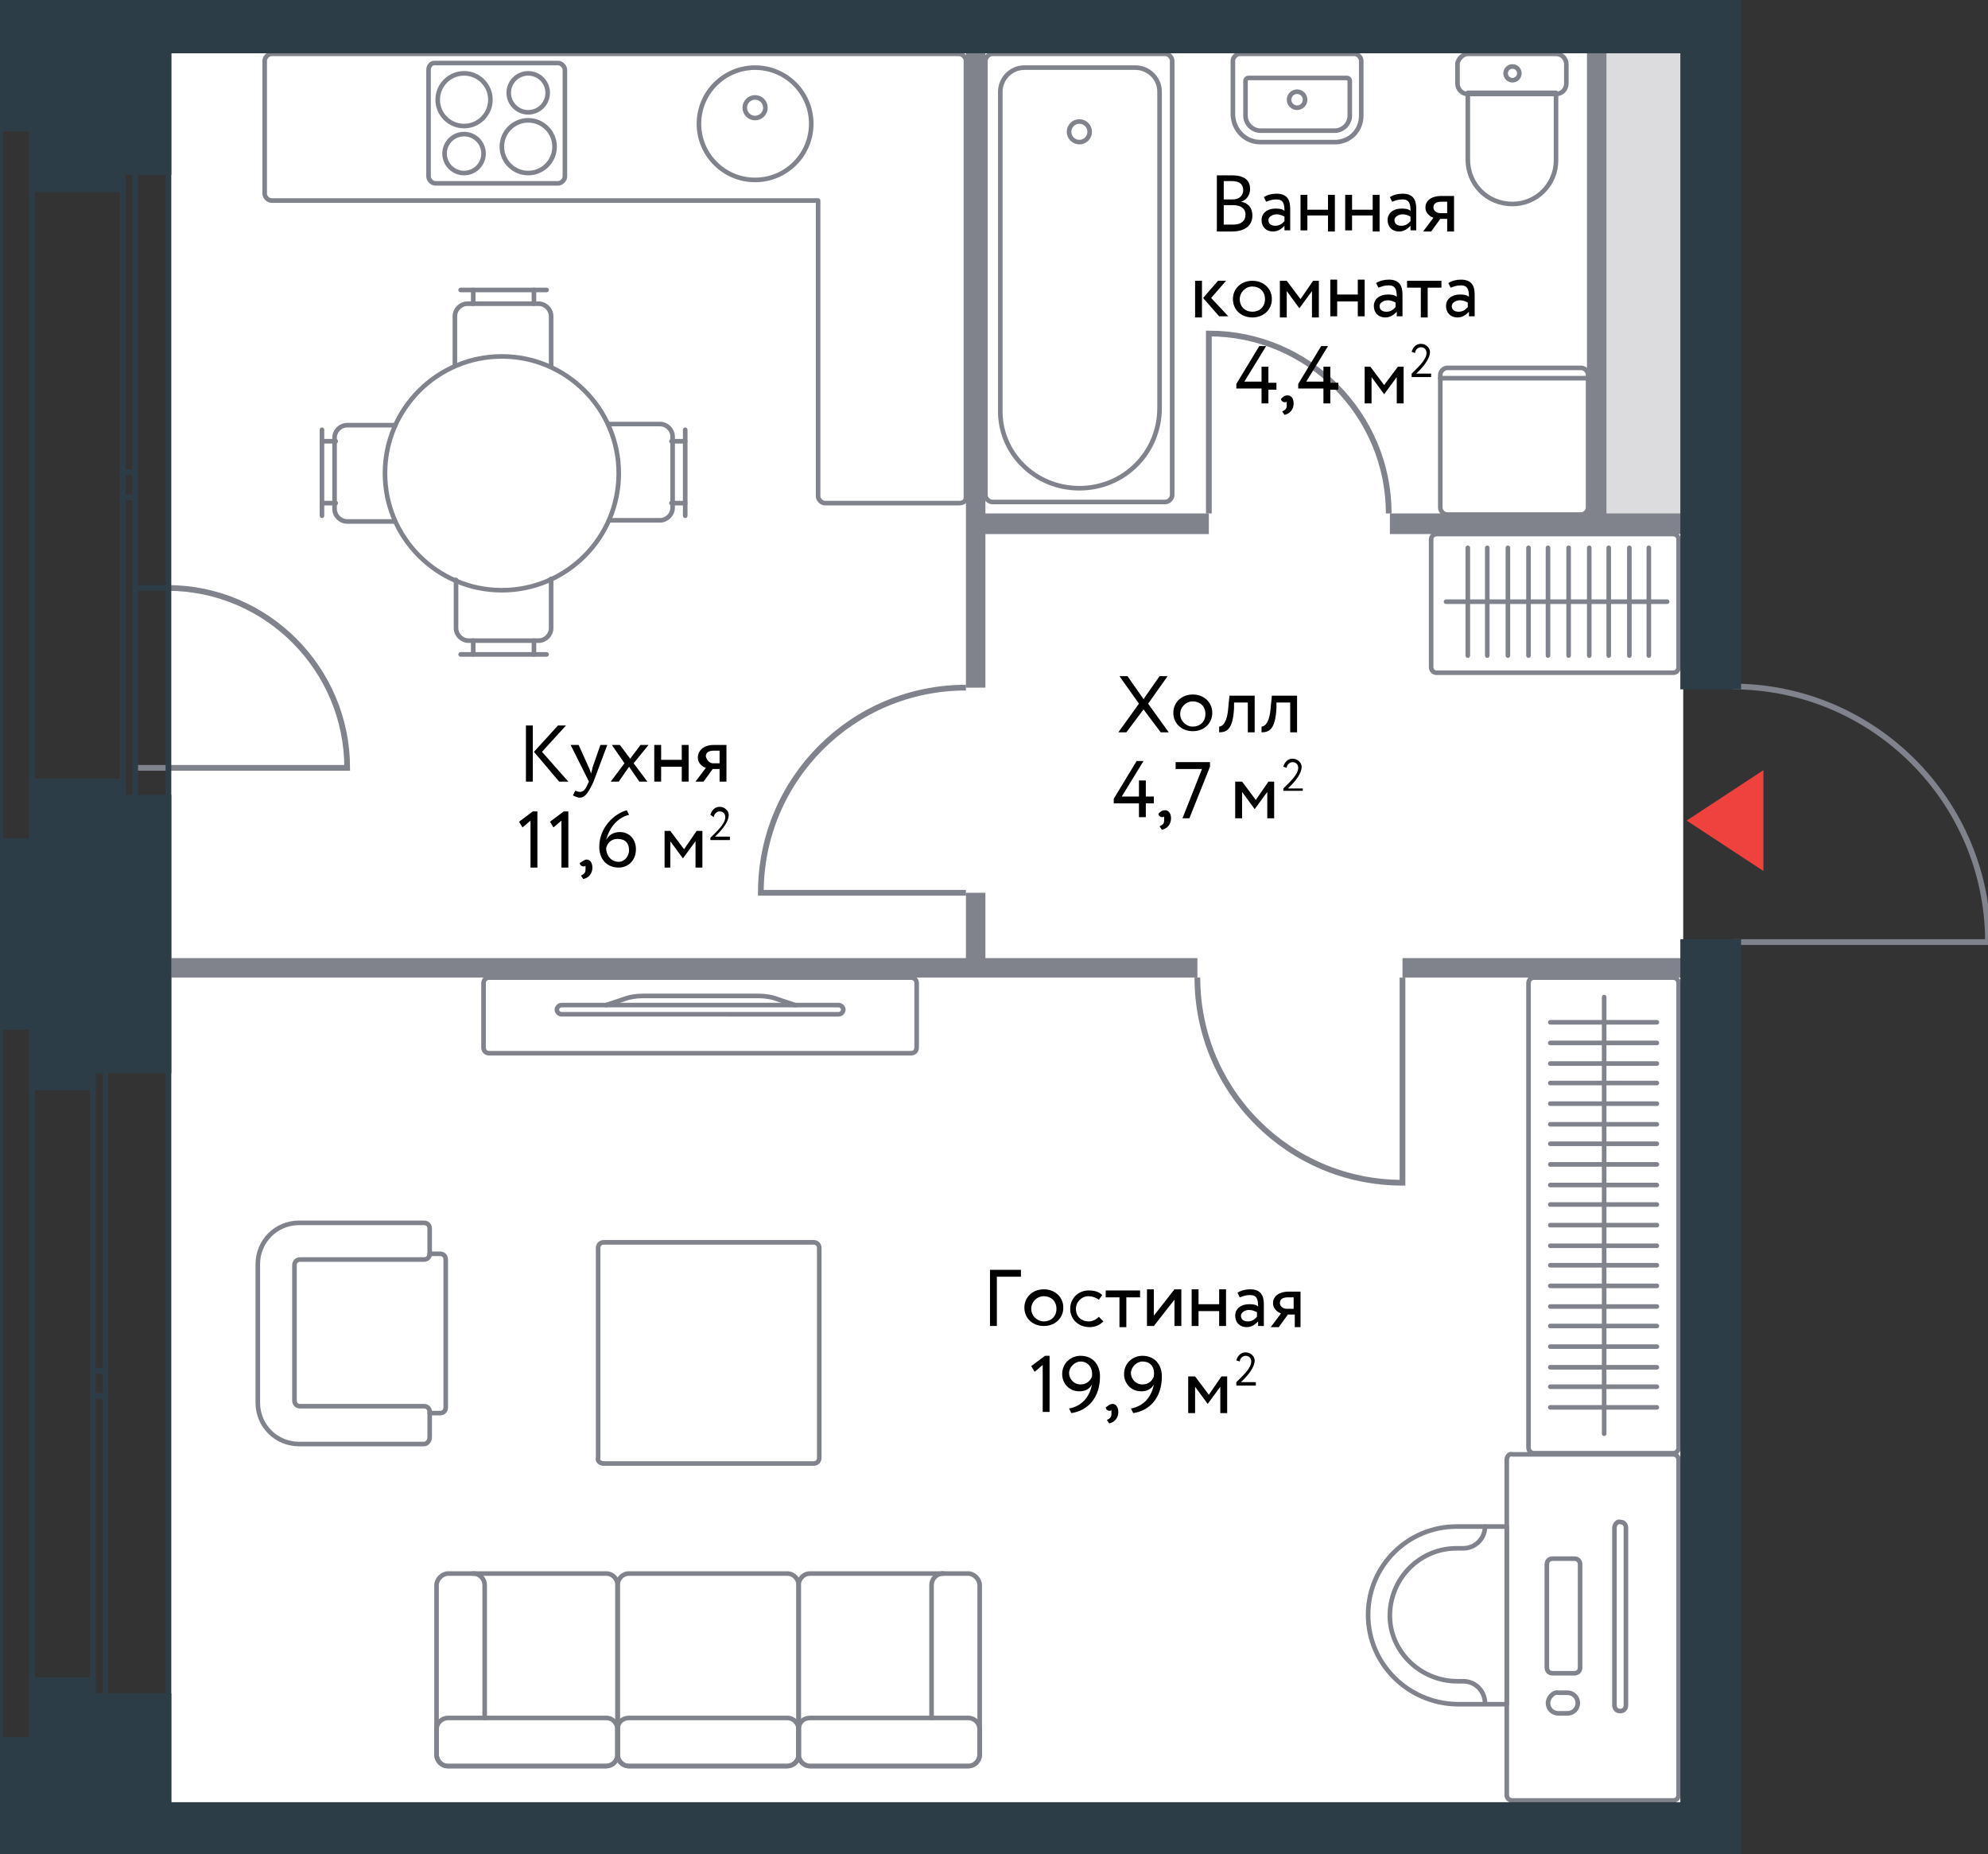 <?xml version="1.0" encoding="utf-8"?>
<!-- Generator: Adobe Illustrator 21.0.0, SVG Export Plug-In . SVG Version: 6.00 Build 0)  -->
<svg version="1.1" xmlns="http://www.w3.org/2000/svg" xmlns:xlink="http://www.w3.org/1999/xlink" x="0px" y="0px"
	 viewBox="0 0 173.5 161.8" enable-background="new 0 0 173.5 161.8" xml:space="preserve">
<rect x="0" y="0" width="173.5" height="161.8" fill="#333333" stroke="none"/>
<g id="fons">
	<rect x="14.7" y="4.4" fill="#FFFFFF" width="132.2" height="153.1"/>
</g>
<g id="stoyaki">
	<rect x="139.4" y="2.3" fill="#DCDBDE" width="9.8" height="43.6"/>
</g>
<g id="mebel">
	<path fill="none" stroke="#80838C" stroke-width="0.4" stroke-linecap="round" stroke-linejoin="round" stroke-miterlimit="10" d="
		M53.2,45.4h4.4c0.6,0,1.1-0.5,1.1-1.1v-6.2c0-0.6-0.5-1.1-1.1-1.1h-4.4"/>
	
		<line fill="none" stroke="#80838C" stroke-width="0.4" stroke-linecap="round" stroke-linejoin="round" stroke-miterlimit="10" x1="59.8" y1="37.5" x2="59.8" y2="45"/>
	
		<line fill="none" stroke="#80838C" stroke-width="0.4" stroke-linecap="round" stroke-linejoin="round" stroke-miterlimit="10" x1="58.6" y1="38.5" x2="59.8" y2="38.5"/>
	
		<line fill="none" stroke="#80838C" stroke-width="0.4" stroke-linecap="round" stroke-linejoin="round" stroke-miterlimit="10" x1="58.6" y1="43.9" x2="59.8" y2="43.9"/>
	<path fill="none" stroke="#80838C" stroke-width="0.4" stroke-linecap="round" stroke-linejoin="round" stroke-miterlimit="10" d="
		M34.5,37.1h-4.2c-0.6,0-1.1,0.5-1.1,1.1v6.2c0,0.6,0.5,1.1,1.1,1.1h4.1"/>
	
		<line fill="none" stroke="#80838C" stroke-width="0.4" stroke-linecap="round" stroke-linejoin="round" stroke-miterlimit="10" x1="28.1" y1="45" x2="28.1" y2="37.5"/>
	
		<line fill="none" stroke="#80838C" stroke-width="0.4" stroke-linecap="round" stroke-linejoin="round" stroke-miterlimit="10" x1="29.3" y1="43.9" x2="28.1" y2="43.9"/>
	
		<line fill="none" stroke="#80838C" stroke-width="0.4" stroke-linecap="round" stroke-linejoin="round" stroke-miterlimit="10" x1="29.3" y1="38.5" x2="28.1" y2="38.5"/>
	<path fill="none" stroke="#80838C" stroke-width="0.4" stroke-linecap="round" stroke-linejoin="round" stroke-miterlimit="10" d="
		M48.1,32v-4.4c0-0.6-0.5-1.1-1.1-1.1h-6.2c-0.6,0-1.1,0.5-1.1,1.1v4.3"/>
	
		<line fill="none" stroke="#80838C" stroke-width="0.4" stroke-linecap="round" stroke-linejoin="round" stroke-miterlimit="10" x1="40.2" y1="25.3" x2="47.7" y2="25.3"/>
	
		<line fill="none" stroke="#80838C" stroke-width="0.4" stroke-linecap="round" stroke-linejoin="round" stroke-miterlimit="10" x1="41.3" y1="26.5" x2="41.3" y2="25.3"/>
	
		<line fill="none" stroke="#80838C" stroke-width="0.4" stroke-linecap="round" stroke-linejoin="round" stroke-miterlimit="10" x1="46.6" y1="26.5" x2="46.6" y2="25.3"/>
	<path fill="none" stroke="#80838C" stroke-width="0.4" stroke-linecap="round" stroke-linejoin="round" stroke-miterlimit="10" d="
		M39.8,50.6v4.2c0,0.6,0.5,1.1,1.1,1.1H47c0.6,0,1.1-0.5,1.1-1.1v-4.3"/>
	
		<line fill="none" stroke="#80838C" stroke-width="0.4" stroke-linecap="round" stroke-linejoin="round" stroke-miterlimit="10" x1="47.7" y1="57.1" x2="40.2" y2="57.1"/>
	
		<line fill="none" stroke="#80838C" stroke-width="0.4" stroke-linecap="round" stroke-linejoin="round" stroke-miterlimit="10" x1="46.6" y1="55.9" x2="46.6" y2="57.1"/>
	
		<line fill="none" stroke="#80838C" stroke-width="0.4" stroke-linecap="round" stroke-linejoin="round" stroke-miterlimit="10" x1="41.3" y1="55.9" x2="41.3" y2="57.1"/>
	
		<circle fill="none" stroke="#80838C" stroke-width="0.4" stroke-linecap="round" stroke-linejoin="round" stroke-miterlimit="10" cx="43.8" cy="41.3" r="10.2"/>
	<path fill="none" stroke="#80838C" stroke-width="0.4" stroke-linecap="round" stroke-linejoin="round" stroke-miterlimit="10" d="
		M86.6,43.8h15.1c0.3,0,0.6-0.3,0.6-0.6V5.3c0-0.3-0.3-0.6-0.6-0.6H86.6c-0.3,0-0.6,0.3-0.6,0.6v37.9C86,43.5,86.3,43.8,86.6,43.8z"
		/>
	<path fill="none" stroke="#80838C" stroke-width="0.4" stroke-linecap="round" stroke-linejoin="round" stroke-miterlimit="10" d="
		M94.2,42.6L94.2,42.6c3.9,0,7-3.1,7-7V8c0-1.2-1-2.1-2.1-2.1h-9.7c-1.2,0-2.1,1-2.1,2.1v27.7C87.2,39.5,90.3,42.6,94.2,42.6z"/>
	
		<circle fill="none" stroke="#80838C" stroke-width="0.4" stroke-linecap="round" stroke-linejoin="round" stroke-miterlimit="10" cx="94.2" cy="11.5" r="0.9"/>
	<path fill="none" stroke="#80838C" stroke-width="0.4" stroke-linecap="round" stroke-linejoin="round" stroke-miterlimit="10" d="
		M110,12.4h6.5c1.3,0,2.3-1,2.3-2.3V5.3c0-0.3-0.3-0.6-0.6-0.6h-10c-0.3,0-0.6,0.3-0.6,0.6v4.8C107.7,11.4,108.7,12.4,110,12.4z"/>
	<path fill="none" stroke="#80838C" stroke-width="0.4" stroke-linecap="round" stroke-linejoin="round" stroke-miterlimit="10" d="
		M110,11.4h6.5c0.7,0,1.3-0.6,1.3-1.3v-3c0-0.2-0.1-0.3-0.3-0.3H109c-0.2,0-0.3,0.1-0.3,0.3v3C108.7,10.8,109.3,11.4,110,11.4z"/>
	
		<circle fill="none" stroke="#80838C" stroke-width="0.4" stroke-linecap="round" stroke-linejoin="round" stroke-miterlimit="10" cx="113.2" cy="8.7" r="0.7"/>
	<path fill="none" stroke="#80838C" stroke-width="0.4" stroke-linecap="round" stroke-linejoin="round" stroke-miterlimit="10" d="
		M132,17.8L132,17.8c2.1,0,3.8-1.7,3.8-3.8V8.1h-7.7v5.8C128.1,16.1,129.8,17.8,132,17.8z"/>
	<path fill="none" stroke="#80838C" stroke-width="0.4" stroke-linecap="round" stroke-linejoin="round" stroke-miterlimit="10" d="
		M128.1,4.7h7.7c0.5,0,0.9,0.4,0.9,0.9v1.7c0,0.5-0.4,0.9-0.9,0.9h-7.7c-0.5,0-0.9-0.4-0.9-0.9V5.5C127.3,5.1,127.7,4.7,128.1,4.7z"
		/>
	
		<circle fill="none" stroke="#80838C" stroke-width="0.4" stroke-linecap="round" stroke-linejoin="round" stroke-miterlimit="10" cx="132" cy="6.4" r="0.6"/>
	<path fill="none" stroke="#80838C" stroke-width="0.4" stroke-linecap="round" stroke-linejoin="round" stroke-miterlimit="10" d="
		M126.3,32.1H138c0.3,0,0.6,0.3,0.6,0.6v11.6c0,0.3-0.3,0.6-0.6,0.6h-11.7c-0.3,0-0.6-0.3-0.6-0.6V32.7
		C125.7,32.4,126,32.1,126.3,32.1z"/>
	
		<line fill="none" stroke="#80838C" stroke-width="0.4" stroke-linecap="round" stroke-linejoin="round" stroke-miterlimit="10" x1="125.7" y1="33" x2="138.5" y2="33"/>
	<path fill="none" stroke="#80838C" stroke-width="0.4" stroke-linecap="round" stroke-linejoin="round" stroke-miterlimit="10" d="
		M80,85.8v5.6c0,0.3-0.2,0.5-0.5,0.5H42.7c-0.3,0-0.5-0.2-0.5-0.5v-5.6c0-0.3,0.2-0.5,0.5-0.5h36.8C79.8,85.3,80,85.5,80,85.8z"/>
	<path fill="none" stroke="#80838C" stroke-width="0.4" stroke-linecap="round" stroke-linejoin="round" stroke-miterlimit="10" d="
		M52.9,87.7l1.5-0.5c0.5-0.2,1.1-0.3,1.7-0.3h10.1c0.6,0,1.2,0.1,1.7,0.3l1.5,0.5"/>
	<path fill="none" stroke="#80838C" stroke-width="0.4" stroke-linecap="round" stroke-linejoin="round" stroke-miterlimit="10" d="
		M73.6,88.1L73.6,88.1c0,0.2-0.2,0.4-0.4,0.4H49c-0.2,0-0.4-0.2-0.4-0.4l0,0c0-0.2,0.2-0.4,0.4-0.4h24.2
		C73.4,87.7,73.6,87.9,73.6,88.1z"/>
	<path fill="none" stroke="#80838C" stroke-width="0.4" stroke-linecap="round" stroke-linejoin="round" stroke-miterlimit="10" d="
		M85.5,138.3v14.8c0,0.5-0.4,1-1,1H70.7c-0.5,0-1-0.4-1-1v-14.8c0-0.5,0.4-1,1-1h13.8C85,137.3,85.5,137.8,85.5,138.3z"/>
	<path fill="none" stroke="#80838C" stroke-width="0.4" stroke-linecap="round" stroke-linejoin="round" stroke-miterlimit="10" d="
		M81.3,149.9v-11.6c0-0.5,0.4-1,1-1"/>
	<path fill="none" stroke="#80838C" stroke-width="0.4" stroke-linecap="round" stroke-linejoin="round" stroke-miterlimit="10" d="
		M69.7,150.9v2.2c0,0.5,0.4,1,1,1h13.8c0.5,0,1-0.4,1-1v-2.2c0-0.5-0.4-1-1-1H70.7C70.1,149.9,69.7,150.3,69.7,150.9z"/>
	<path fill="none" stroke="#80838C" stroke-width="0.4" stroke-linecap="round" stroke-linejoin="round" stroke-miterlimit="10" d="
		M53.9,138.3v14.8c0,0.5,0.4,1,1,1h13.8c0.5,0,1-0.4,1-1v-14.8c0-0.5-0.4-1-1-1H54.9C54.3,137.3,53.9,137.8,53.9,138.3z"/>
	<path fill="none" stroke="#80838C" stroke-width="0.4" stroke-linecap="round" stroke-linejoin="round" stroke-miterlimit="10" d="
		M53.9,150.9v2.2c0,0.5,0.4,1,1,1h13.8c0.5,0,1-0.4,1-1v-2.2c0-0.5-0.4-1-1-1H54.9C54.3,149.9,53.9,150.3,53.9,150.9z"/>
	<path fill="none" stroke="#80838C" stroke-width="0.4" stroke-linecap="round" stroke-linejoin="round" stroke-miterlimit="10" d="
		M38.1,138.3v14.8c0,0.5,0.4,1,1,1h13.8c0.5,0,1-0.4,1-1v-14.8c0-0.5-0.4-1-1-1H39.1C38.6,137.3,38.1,137.8,38.1,138.3z"/>
	<path fill="none" stroke="#80838C" stroke-width="0.4" stroke-linecap="round" stroke-linejoin="round" stroke-miterlimit="10" d="
		M38.1,150.9v2.2c0,0.5,0.4,1,1,1h13.8c0.5,0,1-0.4,1-1v-2.2c0-0.5-0.4-1-1-1H39.1C38.6,149.9,38.1,150.3,38.1,150.9z"/>
	<path fill="none" stroke="#80838C" stroke-width="0.4" stroke-linecap="round" stroke-linejoin="round" stroke-miterlimit="10" d="
		M42.3,149.9v-11.6c0-0.5-0.4-1-1-1"/>
	<path fill="none" stroke="#80838C" stroke-width="0.4" stroke-linecap="round" stroke-linejoin="round" stroke-miterlimit="10" d="
		M52.7,127.7h18.3c0.3,0,0.5-0.2,0.5-0.5v-18.3c0-0.3-0.2-0.5-0.5-0.5H52.7c-0.3,0-0.5,0.2-0.5,0.5v18.3
		C52.1,127.5,52.4,127.7,52.7,127.7z"/>
	<path fill="none" stroke="#80838C" stroke-width="0.4" stroke-linecap="round" stroke-linejoin="round" stroke-miterlimit="10" d="
		M119.4,140.9L119.4,140.9c0-4.3,3.5-7.7,7.7-7.7h4.4v15.5h-4.4C122.9,148.6,119.4,145.2,119.4,140.9z"/>
	<path fill="none" stroke="#80838C" stroke-width="0.4" stroke-linecap="round" stroke-linejoin="round" stroke-miterlimit="10" d="
		M129.6,148.6c0-1-0.8-1.9-1.9-1.9h-0.5c-3.3,0-6-2.7-5.9-5.9c0.1-3.2,2.7-5.7,5.8-5.7h0.6c1,0,1.9-0.8,1.9-1.9"/>
	<path fill="none" stroke="#80838C" stroke-width="0.4" stroke-linecap="round" stroke-linejoin="round" stroke-miterlimit="10" d="
		M131.5,127.4v29.2c0,0.3,0.2,0.5,0.5,0.5h14c0.3,0,0.5-0.2,0.5-0.5v-29.2c0-0.3-0.2-0.5-0.5-0.5h-14
		C131.7,126.8,131.5,127.1,131.5,127.4z"/>
	<path fill="none" stroke="#80838C" stroke-width="0.4" stroke-linecap="round" stroke-linejoin="round" stroke-miterlimit="10" d="
		M135,136.5v9c0,0.3,0.2,0.5,0.5,0.5h1.9c0.3,0,0.5-0.2,0.5-0.5v-9c0-0.3-0.2-0.5-0.5-0.5h-1.9C135.2,136,135,136.2,135,136.5z"/>
	<path fill="none" stroke="#80838C" stroke-width="0.4" stroke-linecap="round" stroke-linejoin="round" stroke-miterlimit="10" d="
		M135.1,148.6L135.1,148.6c0,0.5,0.4,0.9,0.9,0.9h0.8c0.5,0,0.9-0.4,0.9-0.9l0,0c0-0.5-0.4-0.9-0.9-0.9h-0.8
		C135.6,147.6,135.1,148.1,135.1,148.6z"/>
	<path fill="none" stroke="#80838C" stroke-width="0.4" stroke-linecap="round" stroke-linejoin="round" stroke-miterlimit="10" d="
		M140.9,133.3v15.5c0,0.3,0.2,0.5,0.5,0.5l0,0c0.3,0,0.5-0.2,0.5-0.5v-15.5c0-0.3-0.2-0.5-0.5-0.5l0,0
		C141.2,132.7,140.9,133,140.9,133.3z"/>
	<path fill="none" stroke="#80838C" stroke-width="0.4" stroke-linecap="round" stroke-linejoin="round" stroke-miterlimit="10" d="
		M146,126.8h-12.1c-0.3,0-0.5-0.2-0.5-0.5V85.8c0-0.3,0.2-0.5,0.5-0.5H146c0.3,0,0.5,0.2,0.5,0.5v40.5
		C146.5,126.6,146.3,126.8,146,126.8z"/>
	
		<line fill="none" stroke="#80838C" stroke-width="0.4" stroke-linecap="round" stroke-linejoin="round" stroke-miterlimit="10" x1="135.3" y1="101.6" x2="144.6" y2="101.6"/>
	
		<line fill="none" stroke="#80838C" stroke-width="0.4" stroke-linecap="round" stroke-linejoin="round" stroke-miterlimit="10" x1="135.3" y1="99.8" x2="144.6" y2="99.8"/>
	
		<line fill="none" stroke="#80838C" stroke-width="0.4" stroke-linecap="round" stroke-linejoin="round" stroke-miterlimit="10" x1="135.3" y1="98.1" x2="144.6" y2="98.1"/>
	
		<line fill="none" stroke="#80838C" stroke-width="0.4" stroke-linecap="round" stroke-linejoin="round" stroke-miterlimit="10" x1="135.3" y1="96.3" x2="144.6" y2="96.3"/>
	
		<line fill="none" stroke="#80838C" stroke-width="0.4" stroke-linecap="round" stroke-linejoin="round" stroke-miterlimit="10" x1="135.3" y1="94.5" x2="144.6" y2="94.5"/>
	
		<line fill="none" stroke="#80838C" stroke-width="0.4" stroke-linecap="round" stroke-linejoin="round" stroke-miterlimit="10" x1="135.3" y1="92.8" x2="144.6" y2="92.8"/>
	
		<line fill="none" stroke="#80838C" stroke-width="0.4" stroke-linecap="round" stroke-linejoin="round" stroke-miterlimit="10" x1="135.3" y1="91" x2="144.6" y2="91"/>
	
		<line fill="none" stroke="#80838C" stroke-width="0.4" stroke-linecap="round" stroke-linejoin="round" stroke-miterlimit="10" x1="135.3" y1="89.2" x2="144.6" y2="89.2"/>
	
		<line fill="none" stroke="#80838C" stroke-width="0.4" stroke-linecap="round" stroke-linejoin="round" stroke-miterlimit="10" x1="135.3" y1="108.7" x2="144.6" y2="108.7"/>
	
		<line fill="none" stroke="#80838C" stroke-width="0.4" stroke-linecap="round" stroke-linejoin="round" stroke-miterlimit="10" x1="135.3" y1="106.9" x2="144.6" y2="106.9"/>
	
		<line fill="none" stroke="#80838C" stroke-width="0.4" stroke-linecap="round" stroke-linejoin="round" stroke-miterlimit="10" x1="135.3" y1="105.1" x2="144.6" y2="105.1"/>
	
		<line fill="none" stroke="#80838C" stroke-width="0.4" stroke-linecap="round" stroke-linejoin="round" stroke-miterlimit="10" x1="135.3" y1="103.4" x2="144.6" y2="103.4"/>
	
		<line fill="none" stroke="#80838C" stroke-width="0.4" stroke-linecap="round" stroke-linejoin="round" stroke-miterlimit="10" x1="135.3" y1="115.7" x2="144.6" y2="115.7"/>
	
		<line fill="none" stroke="#80838C" stroke-width="0.4" stroke-linecap="round" stroke-linejoin="round" stroke-miterlimit="10" x1="135.3" y1="114" x2="144.6" y2="114"/>
	
		<line fill="none" stroke="#80838C" stroke-width="0.4" stroke-linecap="round" stroke-linejoin="round" stroke-miterlimit="10" x1="135.3" y1="112.2" x2="144.6" y2="112.2"/>
	
		<line fill="none" stroke="#80838C" stroke-width="0.4" stroke-linecap="round" stroke-linejoin="round" stroke-miterlimit="10" x1="135.3" y1="110.4" x2="144.6" y2="110.4"/>
	
		<line fill="none" stroke="#80838C" stroke-width="0.4" stroke-linecap="round" stroke-linejoin="round" stroke-miterlimit="10" x1="135.3" y1="121" x2="144.6" y2="121"/>
	
		<line fill="none" stroke="#80838C" stroke-width="0.4" stroke-linecap="round" stroke-linejoin="round" stroke-miterlimit="10" x1="135.3" y1="119.3" x2="144.6" y2="119.3"/>
	
		<line fill="none" stroke="#80838C" stroke-width="0.4" stroke-linecap="round" stroke-linejoin="round" stroke-miterlimit="10" x1="135.3" y1="117.5" x2="144.6" y2="117.5"/>
	
		<line fill="none" stroke="#80838C" stroke-width="0.4" stroke-linecap="round" stroke-linejoin="round" stroke-miterlimit="10" x1="135.3" y1="122.8" x2="144.6" y2="122.8"/>
	
		<line fill="none" stroke="#80838C" stroke-width="0.4" stroke-linecap="round" stroke-linejoin="round" stroke-miterlimit="10" x1="140" y1="125.1" x2="140" y2="87"/>
	<path fill="none" stroke="#80838C" stroke-width="0.4" stroke-linecap="round" stroke-linejoin="round" stroke-miterlimit="10" d="
		M124.9,58.2V47.1c0-0.3,0.2-0.5,0.5-0.5H146c0.3,0,0.5,0.2,0.5,0.5v11.1c0,0.3-0.2,0.5-0.5,0.5h-20.6
		C125.1,58.7,124.9,58.5,124.9,58.2z"/>
	
		<line fill="none" stroke="#80838C" stroke-width="0.4" stroke-linecap="round" stroke-linejoin="round" stroke-miterlimit="10" x1="128.1" y1="47.8" x2="128.1" y2="57.2"/>
	
		<line fill="none" stroke="#80838C" stroke-width="0.4" stroke-linecap="round" stroke-linejoin="round" stroke-miterlimit="10" x1="129.8" y1="47.8" x2="129.8" y2="57.2"/>
	
		<line fill="none" stroke="#80838C" stroke-width="0.4" stroke-linecap="round" stroke-linejoin="round" stroke-miterlimit="10" x1="131.6" y1="47.8" x2="131.6" y2="57.2"/>
	
		<line fill="none" stroke="#80838C" stroke-width="0.4" stroke-linecap="round" stroke-linejoin="round" stroke-miterlimit="10" x1="133.4" y1="47.8" x2="133.4" y2="57.2"/>
	
		<line fill="none" stroke="#80838C" stroke-width="0.4" stroke-linecap="round" stroke-linejoin="round" stroke-miterlimit="10" x1="135.1" y1="47.8" x2="135.1" y2="57.2"/>
	
		<line fill="none" stroke="#80838C" stroke-width="0.4" stroke-linecap="round" stroke-linejoin="round" stroke-miterlimit="10" x1="136.9" y1="47.8" x2="136.9" y2="57.2"/>
	
		<line fill="none" stroke="#80838C" stroke-width="0.4" stroke-linecap="round" stroke-linejoin="round" stroke-miterlimit="10" x1="138.7" y1="47.8" x2="138.7" y2="57.2"/>
	
		<line fill="none" stroke="#80838C" stroke-width="0.4" stroke-linecap="round" stroke-linejoin="round" stroke-miterlimit="10" x1="140.4" y1="47.8" x2="140.4" y2="57.2"/>
	
		<line fill="none" stroke="#80838C" stroke-width="0.4" stroke-linecap="round" stroke-linejoin="round" stroke-miterlimit="10" x1="142.2" y1="47.8" x2="142.2" y2="57.2"/>
	
		<line fill="none" stroke="#80838C" stroke-width="0.4" stroke-linecap="round" stroke-linejoin="round" stroke-miterlimit="10" x1="143.9" y1="47.8" x2="143.9" y2="57.2"/>
	
		<line fill="none" stroke="#80838C" stroke-width="0.4" stroke-linecap="round" stroke-linejoin="round" stroke-miterlimit="10" x1="126.2" y1="52.5" x2="145.5" y2="52.5"/>
	<path fill="none" stroke="#80838C" stroke-width="0.4" stroke-linecap="round" stroke-linejoin="round" stroke-miterlimit="10" d="
		M83.7,43.9H72c-0.3,0-0.6-0.3-0.6-0.6V17.5H23.7c-0.3,0-0.6-0.3-0.6-0.6V5.3c0-0.3,0.3-0.6,0.6-0.6h60c0.3,0,0.6,0.3,0.6,0.6v38.1
		C84.3,43.7,84.1,43.9,83.7,43.9z"/>
	<path fill="none" stroke="#80838C" stroke-width="0.4" stroke-linecap="round" stroke-linejoin="round" stroke-miterlimit="10" d="
		M37.4,6.1v9.3c0,0.3,0.3,0.6,0.6,0.6h10.7c0.3,0,0.6-0.3,0.6-0.6V6.1c0-0.3-0.3-0.6-0.6-0.6H37.9C37.6,5.5,37.4,5.8,37.4,6.1z"/>
	
		<circle fill="none" stroke="#80838C" stroke-width="0.4" stroke-linecap="round" stroke-linejoin="round" stroke-miterlimit="10" cx="46.1" cy="12.8" r="2.3"/>
	
		<circle fill="none" stroke="#80838C" stroke-width="0.4" stroke-linecap="round" stroke-linejoin="round" stroke-miterlimit="10" cx="40.5" cy="8.7" r="2.3"/>
	
		<circle fill="none" stroke="#80838C" stroke-width="0.4" stroke-linecap="round" stroke-linejoin="round" stroke-miterlimit="10" cx="40.5" cy="13.4" r="1.7"/>
	
		<circle fill="none" stroke="#80838C" stroke-width="0.4" stroke-linecap="round" stroke-linejoin="round" stroke-miterlimit="10" cx="46.1" cy="8.1" r="1.7"/>
	
		<circle fill="none" stroke="#80838C" stroke-width="0.4" stroke-linecap="round" stroke-linejoin="round" stroke-miterlimit="10" cx="65.9" cy="10.8" r="4.9"/>
	
		<circle fill="none" stroke="#80838C" stroke-width="0.4" stroke-linecap="round" stroke-linejoin="round" stroke-miterlimit="10" cx="65.9" cy="9.4" r="0.9"/>
	<path fill="none" stroke="#80838C" stroke-width="0.4" stroke-linecap="round" stroke-linejoin="round" stroke-miterlimit="10" d="
		M37.5,123.3h0.9c0.3,0,0.5-0.2,0.5-0.5v-12.9c0-0.3-0.2-0.5-0.5-0.5h-0.9"/>
	<path fill="none" stroke="#80838C" stroke-width="0.4" stroke-linecap="round" stroke-linejoin="round" stroke-miterlimit="10" d="
		M37.5,125.4v-2.2c0-0.3-0.2-0.5-0.5-0.5H26.2c-0.3,0-0.5-0.2-0.5-0.5v-11.8c0-0.3,0.2-0.5,0.5-0.5H37c0.3,0,0.5-0.2,0.5-0.5v-2.2
		c0-0.3-0.2-0.5-0.5-0.5H26.1c-2,0-3.6,1.6-3.6,3.6v12.1c0,2,1.6,3.6,3.6,3.6H37C37.3,126,37.5,125.7,37.5,125.4z"/>
</g>
<g id="door">
	<path fill="none" stroke="#80838C" stroke-width="0.5" stroke-miterlimit="10" d="M105.5,44.8V29.1c8.7,0,15.7,7.1,15.7,15.7"/>
	<path fill="none" stroke="#80838C" stroke-width="0.5" stroke-miterlimit="10" d="M84.3,77.9H66.4c0-9.9,8-17.9,17.9-17.9"/>
	<path fill="none" stroke="#80838C" stroke-width="0.5" stroke-miterlimit="10" d="M122.4,85.3v17.9c-9.9,0-17.9-8-17.9-17.9"/>
	<path fill="none" stroke="#80838C" stroke-width="0.5" stroke-miterlimit="10" d="M14.6,51.3c8.7,0,15.7,7.1,15.7,15.7H11.8"/>
	<path fill="none" stroke="#80838C" stroke-width="0.5" stroke-miterlimit="10" d="M151.2,59.9c12.3,0,22.3,10,22.3,22.3h-22.3"/>
</g>
<g id="window">
	<line fill="none" stroke="#2C3D48" stroke-width="0.5" stroke-miterlimit="10" x1="8.1" y1="121.8" x2="9.2" y2="121.8"/>
	<line fill="none" stroke="#2C3D48" stroke-width="0.5" stroke-miterlimit="10" x1="9.2" y1="119.6" x2="8.1" y2="119.6"/>
	<line fill="none" stroke="#2C3D48" stroke-width="0.5" stroke-miterlimit="10" x1="10.7" y1="41.2" x2="11.8" y2="41.2"/>
	<line fill="none" stroke="#2C3D48" stroke-width="0.5" stroke-miterlimit="10" x1="10.7" y1="70.9" x2="10.7" y2="13.9"/>
	<line fill="none" stroke="#2C3D48" stroke-width="0.5" stroke-miterlimit="10" x1="11.8" y1="70.9" x2="11.8" y2="13.9"/>
	<line fill="none" stroke="#2C3D48" stroke-width="0.5" stroke-miterlimit="10" x1="11.8" y1="43.4" x2="10.7" y2="43.4"/>
	<line fill="none" stroke="#2C3D48" stroke-width="0.5" stroke-miterlimit="10" x1="11.8" y1="51.3" x2="14.7" y2="51.3"/>
	<line fill="none" stroke="#2C3D48" stroke-width="0.5" stroke-miterlimit="10" x1="0" y1="161.8" x2="0" y2="0"/>
	<line fill="none" stroke="#2C3D48" stroke-width="0.5" stroke-miterlimit="10" x1="2.8" y1="159.1" x2="2.8" y2="3.6"/>
	<line fill="none" stroke="#2C3D48" stroke-width="0.5" stroke-miterlimit="10" x1="14.7" y1="160.2" x2="14.7" y2="2.3"/>
	<line fill="none" stroke="#2C3D48" stroke-width="0.5" stroke-miterlimit="10" x1="8.1" y1="152.2" x2="8.1" y2="90.1"/>
	<line fill="none" stroke="#2C3D48" stroke-width="0.5" stroke-miterlimit="10" x1="9.2" y1="152.2" x2="9.2" y2="90.1"/>
</g>
<g id="walls">
	<rect x="84.3" y="77.9" fill="#80838C" width="1.7" height="6.7"/>
	<rect x="12.7" y="83.6" fill="#80838C" width="91.8" height="1.7"/>
	<rect x="122.4" y="83.6" fill="#80838C" width="26.5" height="1.7"/>
	<rect x="84.7" y="44.8" fill="#80838C" width="20.8" height="1.8"/>
	<rect x="84.3" y="1" fill="#80838C" width="1.7" height="59"/>
	<rect x="138.5" y="1" fill="#80838C" width="1.7" height="44.9"/>
	<rect x="121.3" y="44.8" fill="#80838C" width="26.8" height="1.8"/>
</g>
<g id="main_walls">
	<polygon fill="#2C3D48" stroke="#2C3D48" stroke-width="0.5" stroke-miterlimit="10" points="2.8,94.9 8.1,94.9 8.1,93.4 
		14.7,93.4 14.7,69.6 10.7,69.6 10.7,68.2 2.8,68.2 2.8,73.4 0,73.4 0,89.6 2.8,89.6 	"/>
	<rect x="146.9" y="82.2" fill="#2C3D48" stroke="#2C3D48" stroke-width="0.5" stroke-miterlimit="10" width="4.8" height="79.6"/>
	<rect x="146.9" y="0" fill="#2C3D48" stroke="#2C3D48" stroke-width="0.5" stroke-miterlimit="10" width="4.8" height="59.9"/>
	<rect x="13.9" y="0" fill="#2C3D48" stroke="#2C3D48" stroke-width="0.5" stroke-miterlimit="10" width="137.7" height="4.4"/>
	<rect x="13.6" y="157.5" fill="#2C3D48" stroke="#2C3D48" stroke-width="0.5" stroke-miterlimit="10" width="136.3" height="4.4"/>
	<polygon fill="#2C3D48" stroke="#2C3D48" stroke-width="0.5" stroke-miterlimit="10" points="14.7,161.8 14.7,148 8.1,148 
		8.1,146.6 2.8,146.6 2.8,151.8 0,151.8 0,161.8 	"/>
	<polygon fill="#2C3D48" stroke="#2C3D48" stroke-width="0.5" stroke-miterlimit="10" points="0,0 0,11.2 2.8,11.2 2.8,16.5 
		10.7,16.5 10.7,15 14.7,15 14.7,0 	"/>
</g>
<g id="entrance">
	<polygon fill="#EF413D" points="153.9,76 147.2,71.6 153.9,67.2 	"/>
</g>
<g id="text">
	<g>
		<path d="M86.4,110.8h2.7v0.6h-2.1v4.3h-0.6V110.8z"/>
		<path d="M91.1,112.5c1,0,1.7,0.7,1.7,1.6c0,0.9-0.7,1.6-1.7,1.6c-1,0-1.7-0.7-1.7-1.6C89.4,113.2,90.1,112.5,91.1,112.5z
			 M91.1,115.3c0.6,0,1.1-0.4,1.1-1.1c0-0.7-0.5-1.1-1.1-1.1c-0.6,0-1.1,0.5-1.1,1.1C90,114.8,90.5,115.3,91.1,115.3z"/>
		<path d="M96.3,115.3c-0.3,0.3-0.7,0.5-1.2,0.5c-1,0-1.7-0.7-1.7-1.6c0-0.9,0.7-1.6,1.6-1.6c0.5,0,0.9,0.1,1.2,0.4l-0.3,0.4
			c-0.3-0.2-0.6-0.3-0.9-0.3c-0.6,0-1.1,0.5-1.1,1.1c0,0.7,0.5,1.1,1.1,1.1c0.4,0,0.7-0.2,0.9-0.4L96.3,115.3z"/>
		<path d="M96.6,112.6h2.9v0.6h-1.2v2.6h-0.6v-2.6h-1.2V112.6z"/>
		<path d="M100.1,115.7v-3.2h0.6v2.3l1.8-2.3h0.6v3.2h-0.6v-2.3l-1.8,2.3H100.1z"/>
		<path d="M106.4,114.4h-1.8v1.3h-0.6v-3.2h0.6v1.3h1.8v-1.3h0.6v3.2h-0.6V114.4z"/>
		<path d="M108,112.8c0.3-0.2,0.7-0.3,1.1-0.3c0.9,0,1.2,0.5,1.2,1.3v1.9h-0.5v-0.4c-0.2,0.2-0.5,0.5-1,0.5c-0.6,0-1-0.4-1-1
			c0-0.6,0.5-1,1.2-1c0.2,0,0.6,0,0.8,0.2c0-0.6-0.1-1-0.7-1c-0.4,0-0.6,0.1-0.9,0.2L108,112.8z M109.7,114.9v-0.4
			c-0.2-0.1-0.4-0.2-0.7-0.2c-0.3,0-0.7,0.2-0.7,0.5c0,0.3,0.2,0.5,0.6,0.5C109.3,115.3,109.5,115.1,109.7,114.9z"/>
		<path d="M113.5,112.6v3.2H113v-1.1h-0.6l-0.8,1.1h-0.7l0.9-1.2c-0.3-0.1-0.7-0.4-0.7-0.9c0-0.5,0.4-1,1.4-1H113.5z M112.3,114.2
			h0.6v-1h-0.5c-0.5,0-0.7,0.2-0.7,0.5C111.7,114,112,114.2,112.3,114.2z"/>
		<path d="M91.2,118.3h0.4v4.9h-0.6v-4.1l-0.7,0.6l-0.3-0.5L91.2,118.3z"/>
		<path d="M93.5,123.3l-0.2-0.4c1.1-0.2,1.8-1,2-2.1c-0.2,0.4-0.6,0.6-1.1,0.6c-0.9,0-1.5-0.7-1.5-1.5c0-1,0.8-1.6,1.6-1.6
			c1.1,0,1.7,0.8,1.7,1.8C96,122,94.9,123.1,93.5,123.3z M94.3,118.8c-0.5,0-1,0.5-1,1c0,0.5,0.4,1,1,1c0.6,0,0.9-0.4,1-0.7
			C95.4,119.4,95,118.8,94.3,118.8z"/>
		<path d="M97.1,122.5c0.3,0,0.5,0.3,0.5,0.7c0,0.5-0.3,0.9-0.8,1l-0.2-0.3c0.2-0.1,0.4-0.2,0.4-0.5c0-0.2,0-0.3,0-0.4
			c0,0.1-0.1,0.1-0.2,0.1c-0.1,0-0.3-0.1-0.3-0.3C96.7,122.7,96.8,122.5,97.1,122.5z"/>
		<path d="M98.9,123.3l-0.2-0.4c1.1-0.2,1.8-1,2-2.1c-0.2,0.4-0.6,0.6-1.1,0.6c-0.9,0-1.5-0.7-1.5-1.5c0-1,0.8-1.6,1.6-1.6
			c1.1,0,1.7,0.8,1.7,1.8C101.4,122,100.3,123.1,98.9,123.3z M99.7,118.8c-0.5,0-1,0.5-1,1c0,0.5,0.4,1,1,1c0.6,0,0.9-0.4,1-0.7
			C100.8,119.4,100.5,118.8,99.7,118.8z"/>
		<path d="M103.8,120.1h0.5l1.2,1.6l1.1-1.6h0.5v3.2h-0.6v-2.3l-1.1,1.5h0l-1.1-1.5v2.3h-0.6V120.1z"/>
		<path d="M107.9,120.6c0.5-0.5,1.3-1.2,1.3-1.8c0-0.3-0.2-0.5-0.5-0.5c-0.2,0-0.5,0.2-0.5,0.5l-0.3-0.1c0.1-0.4,0.4-0.7,0.8-0.7
			c0.5,0,0.8,0.4,0.8,0.7c0,0.8-1,1.7-1.2,1.9h1.3v0.3h-1.7V120.6z"/>
	</g>
	<g>
		<path d="M45.9,63.3h0.6v4.9h-0.6V63.3z M47.3,65.6l2.3,2.6h-0.8l-2.2-2.6l2.1-2.3h0.7L47.3,65.6z"/>
		<path d="M51.8,68.2c-0.5,1.1-0.8,1.4-1.2,1.4c-0.2,0-0.4-0.1-0.6-0.2l0.2-0.4c0.1,0,0.2,0.1,0.4,0.1c0.3,0,0.5-0.2,0.7-0.7
			l0.1-0.2L49.8,65h0.7l0.9,2c0.1,0.2,0.1,0.3,0.2,0.5c0-0.2,0.1-0.3,0.1-0.5l0.7-2h0.6L51.8,68.2z"/>
		<path d="M55.3,66.6l1.2,1.6h-0.7l-0.9-1.3L54,68.2h-0.7l1.2-1.6L53.4,65h0.7l0.9,1.2l0.9-1.2h0.7L55.3,66.6z"/>
		<path d="M59.5,66.9h-1.8v1.3h-0.6V65h0.6v1.3h1.8V65h0.6v3.2h-0.6V66.9z"/>
		<path d="M63.4,65v3.2h-0.6v-1.1h-0.6l-0.8,1.1h-0.7l0.9-1.2c-0.3-0.1-0.7-0.4-0.7-0.9c0-0.5,0.4-1.1,1.4-1.1H63.4z M62.2,66.6h0.6
			v-1.1h-0.5c-0.5,0-0.7,0.2-0.7,0.5C61.7,66.4,62,66.6,62.2,66.6z"/>
		<path d="M46.5,70.8h0.4v4.9h-0.6v-4.1l-0.7,0.6l-0.3-0.5L46.5,70.8z"/>
		<path d="M49.2,70.8h0.4v4.9H49v-4.1l-0.7,0.6L48,71.7L49.2,70.8z"/>
		<path d="M51.2,75c0.3,0,0.5,0.3,0.5,0.7c0,0.5-0.3,0.9-0.8,1l-0.2-0.3c0.2-0.1,0.4-0.2,0.4-0.5c0-0.2,0-0.3,0-0.4
			c0,0.1-0.1,0.1-0.2,0.1c-0.1,0-0.3-0.1-0.3-0.3C50.8,75.2,51,75,51.2,75z"/>
		<path d="M54.7,70.7l0.2,0.4c-0.9,0.2-1.7,1-2,2.2c0.2-0.4,0.6-0.7,1.2-0.7c0.8,0,1.4,0.6,1.4,1.5c0,1-0.7,1.6-1.5,1.6
			c-1.1,0-1.7-0.8-1.7-1.8C52.3,72.2,53.6,71,54.7,70.7z M54,75.2c0.5,0,0.9-0.5,0.9-1c0-0.6-0.3-1-1-1c-0.6,0-0.9,0.4-1,0.8
			C52.9,74.6,53.3,75.2,54,75.2z"/>
		<path d="M58,72.5h0.5l1.2,1.6l1.1-1.6h0.5v3.2h-0.6v-2.3l-1.1,1.5h0l-1.1-1.5v2.3H58V72.5z"/>
		<path d="M62,73.1c0.5-0.5,1.3-1.2,1.3-1.8c0-0.3-0.2-0.5-0.5-0.5c-0.2,0-0.5,0.2-0.5,0.5L62,71.1c0.1-0.4,0.4-0.7,0.8-0.7
			c0.5,0,0.8,0.4,0.8,0.7c0,0.8-1,1.7-1.2,1.9h1.3v0.3H62V73.1z"/>
	</g>
	<g>
		<path d="M106.2,15.3c0.3,0,0.9,0,1.3,0c1.2,0,1.6,0.5,1.6,1.2c0,0.6-0.4,1-0.8,1.1v0c0.6,0.1,1,0.5,1,1.2c0,1-0.8,1.4-1.8,1.4
			c-0.4,0-1,0-1.3,0V15.3z M106.8,15.8v1.6h0.8c0.5,0,0.9-0.3,0.9-0.8c0-0.5-0.3-0.8-1-0.8C107.3,15.8,107,15.8,106.8,15.8z
			 M106.8,17.9v1.7c0.2,0,0.5,0,0.8,0c0.7,0,1.1-0.3,1.1-0.9c0-0.5-0.4-0.8-1.1-0.8H106.8z"/>
		<path d="M110.3,17.2c0.3-0.2,0.7-0.3,1.1-0.3c0.9,0,1.2,0.5,1.2,1.3v1.9h-0.5v-0.4c-0.2,0.2-0.5,0.5-1,0.5c-0.6,0-1-0.4-1-1
			c0-0.6,0.5-1,1.2-1c0.2,0,0.6,0,0.8,0.2c0-0.6-0.1-1-0.7-1c-0.4,0-0.6,0.1-0.9,0.2L110.3,17.2z M112.1,19.3v-0.4
			c-0.2-0.1-0.4-0.2-0.7-0.2c-0.3,0-0.7,0.2-0.7,0.5c0,0.3,0.2,0.5,0.6,0.5C111.7,19.7,111.9,19.5,112.1,19.3z"/>
		<path d="M115.9,18.8h-1.8v1.3h-0.6V17h0.6v1.3h1.8V17h0.6v3.2h-0.6V18.8z"/>
		<path d="M119.7,18.8H118v1.3h-0.6V17h0.6v1.3h1.8V17h0.6v3.2h-0.6V18.8z"/>
		<path d="M121.3,17.2c0.3-0.2,0.7-0.3,1.1-0.3c0.9,0,1.2,0.5,1.2,1.3v1.9h-0.5v-0.4c-0.2,0.2-0.5,0.5-1,0.5c-0.6,0-1-0.4-1-1
			c0-0.6,0.5-1,1.2-1c0.2,0,0.6,0,0.8,0.2c0-0.6-0.1-1-0.7-1c-0.4,0-0.6,0.1-0.9,0.2L121.3,17.2z M123.1,19.3v-0.4
			c-0.2-0.1-0.4-0.2-0.7-0.2c-0.3,0-0.7,0.2-0.7,0.5c0,0.3,0.2,0.5,0.6,0.5C122.7,19.7,122.9,19.5,123.1,19.3z"/>
		<path d="M126.9,17v3.2h-0.6v-1.1h-0.6l-0.8,1.1h-0.7l0.9-1.2c-0.3-0.1-0.7-0.4-0.7-0.9c0-0.5,0.4-1,1.4-1H126.9z M125.7,18.6h0.6
			v-1h-0.5c-0.5,0-0.7,0.2-0.7,0.5C125.1,18.4,125.4,18.6,125.7,18.6z"/>
		<path d="M104.3,24.5h0.6v3.2h-0.6V24.5z M105.7,26l1.5,1.6h-0.8l-1.4-1.6l1.3-1.5h0.7L105.7,26z"/>
		<path d="M109.3,24.5c1,0,1.7,0.7,1.7,1.6c0,0.9-0.7,1.6-1.7,1.6c-1,0-1.7-0.7-1.7-1.6C107.6,25.2,108.3,24.5,109.3,24.5z
			 M109.3,27.2c0.6,0,1.1-0.4,1.1-1.1c0-0.7-0.5-1.1-1.1-1.1c-0.6,0-1.1,0.5-1.1,1.1C108.2,26.8,108.7,27.2,109.3,27.2z"/>
		<path d="M111.8,24.5h0.5l1.2,1.6l1.1-1.6h0.5v3.2h-0.6v-2.3l-1.1,1.5h0l-1.1-1.5v2.3h-0.6V24.5z"/>
		<path d="M118.5,26.3h-1.8v1.3h-0.6v-3.2h0.6v1.3h1.8v-1.3h0.6v3.2h-0.6V26.3z"/>
		<path d="M120.1,24.7c0.3-0.2,0.7-0.3,1.1-0.3c0.9,0,1.2,0.5,1.2,1.3v1.9h-0.5v-0.4c-0.2,0.2-0.5,0.5-1,0.5c-0.6,0-1-0.4-1-1
			c0-0.6,0.5-1,1.2-1c0.2,0,0.6,0,0.8,0.2c0-0.6-0.1-1-0.7-1c-0.4,0-0.6,0.1-0.9,0.2L120.1,24.7z M121.8,26.8v-0.4
			c-0.2-0.1-0.4-0.2-0.7-0.2c-0.3,0-0.7,0.2-0.7,0.5c0,0.3,0.2,0.5,0.6,0.5C121.4,27.2,121.6,27,121.8,26.8z"/>
		<path d="M122.9,24.5h2.9v0.6h-1.2v2.6H124v-2.6h-1.2V24.5z"/>
		<path d="M126.4,24.7c0.3-0.2,0.7-0.3,1.1-0.3c0.9,0,1.2,0.5,1.2,1.3v1.9h-0.5v-0.4c-0.2,0.2-0.5,0.5-1,0.5c-0.6,0-1-0.4-1-1
			c0-0.6,0.5-1,1.2-1c0.2,0,0.6,0,0.8,0.2c0-0.6-0.1-1-0.7-1c-0.4,0-0.6,0.1-0.9,0.2L126.4,24.7z M128.1,26.8v-0.4
			c-0.2-0.1-0.4-0.2-0.7-0.2c-0.3,0-0.7,0.2-0.7,0.5c0,0.3,0.2,0.5,0.6,0.5C127.7,27.2,127.9,27,128.1,26.8z"/>
		<path d="M110.2,33.9h-2.3v-0.4l2-3.3h0.6l-1.9,3.1h1.5V32h0.6v1.4h0.7v0.6h-0.7v1.2h-0.6V33.9z"/>
		<path d="M112.4,34.5c0.3,0,0.5,0.3,0.5,0.7c0,0.5-0.3,0.9-0.8,1l-0.2-0.3c0.2-0.1,0.4-0.2,0.4-0.5c0-0.2,0-0.3,0-0.4
			c0,0.1-0.1,0.1-0.2,0.1c-0.1,0-0.3-0.1-0.3-0.3C112,34.6,112.1,34.5,112.4,34.5z"/>
		<path d="M115.6,33.9h-2.3v-0.4l2-3.3h0.6l-1.9,3.1h1.5V32h0.6v1.4h0.7v0.6h-0.7v1.2h-0.6V33.9z"/>
		<path d="M119.1,32h0.5l1.2,1.6L122,32h0.5v3.2h-0.6v-2.3l-1.1,1.5h0l-1.1-1.5v2.3h-0.6V32z"/>
		<path d="M123.2,32.6c0.5-0.5,1.3-1.2,1.3-1.8c0-0.3-0.2-0.5-0.5-0.5c-0.2,0-0.5,0.2-0.5,0.5l-0.3-0.1c0.1-0.4,0.4-0.7,0.8-0.7
			c0.5,0,0.8,0.4,0.8,0.7c0,0.8-1,1.7-1.2,1.9h1.3v0.3h-1.7V32.6z"/>
	</g>
	<g>
		<path d="M100.2,61.4l1.8,2.5h-0.7l-1.5-2l-1.5,2h-0.7l1.8-2.5L97.7,59h0.7l1.4,2l1.4-2h0.7L100.2,61.4z"/>
		<path d="M104.1,60.6c1,0,1.7,0.7,1.7,1.6c0,0.9-0.7,1.6-1.7,1.6c-1,0-1.7-0.7-1.7-1.6C102.4,61.3,103.1,60.6,104.1,60.6z
			 M104.1,63.4c0.6,0,1.1-0.4,1.1-1.1c0-0.7-0.5-1.1-1.1-1.1c-0.6,0-1.1,0.5-1.1,1.1C103,62.9,103.5,63.4,104.1,63.4z"/>
		<path d="M108.8,61.3h-1.1l0,0.5c-0.1,1.8-0.6,2.1-1.3,2.1l0-0.5c0.2,0,0.7-0.2,0.8-1.7l0.1-1h2.2v3.2h-0.6V61.3z"/>
		<path d="M112.5,61.3h-1.1l0,0.5c-0.1,1.8-0.6,2.1-1.3,2.1l0-0.5c0.2,0,0.7-0.2,0.8-1.7l0.1-1h2.2v3.2h-0.6V61.3z"/>
		<path d="M99.5,70.1h-2.3v-0.4l2-3.3h0.6l-1.9,3.1h1.5v-1.4h0.6v1.4h0.7v0.6H100v1.2h-0.6V70.1z"/>
		<path d="M101.7,70.7c0.3,0,0.5,0.3,0.5,0.7c0,0.5-0.3,0.9-0.8,1l-0.2-0.3c0.2-0.1,0.4-0.2,0.4-0.5c0-0.2,0-0.3,0-0.4
			c0,0.1-0.1,0.1-0.2,0.1c-0.1,0-0.3-0.1-0.3-0.3C101.3,70.8,101.4,70.7,101.7,70.7z"/>
		<path d="M102.7,66.5h2.9v0.4l-1.8,4.5h-0.6l1.7-4.3h-2.3V66.5z"/>
		<path d="M107.9,68.2h0.5l1.2,1.6l1.1-1.6h0.5v3.2h-0.6v-2.3l-1.1,1.5h0l-1.1-1.5v2.3h-0.6V68.2z"/>
		<path d="M112,68.8c0.5-0.5,1.3-1.2,1.3-1.8c0-0.3-0.2-0.5-0.5-0.5c-0.2,0-0.5,0.2-0.5,0.5l-0.3-0.1c0.1-0.4,0.4-0.7,0.8-0.7
			c0.5,0,0.8,0.4,0.8,0.7c0,0.8-1,1.7-1.2,1.9h1.3V69H112V68.8z"/>
	</g>
</g>
</svg>
